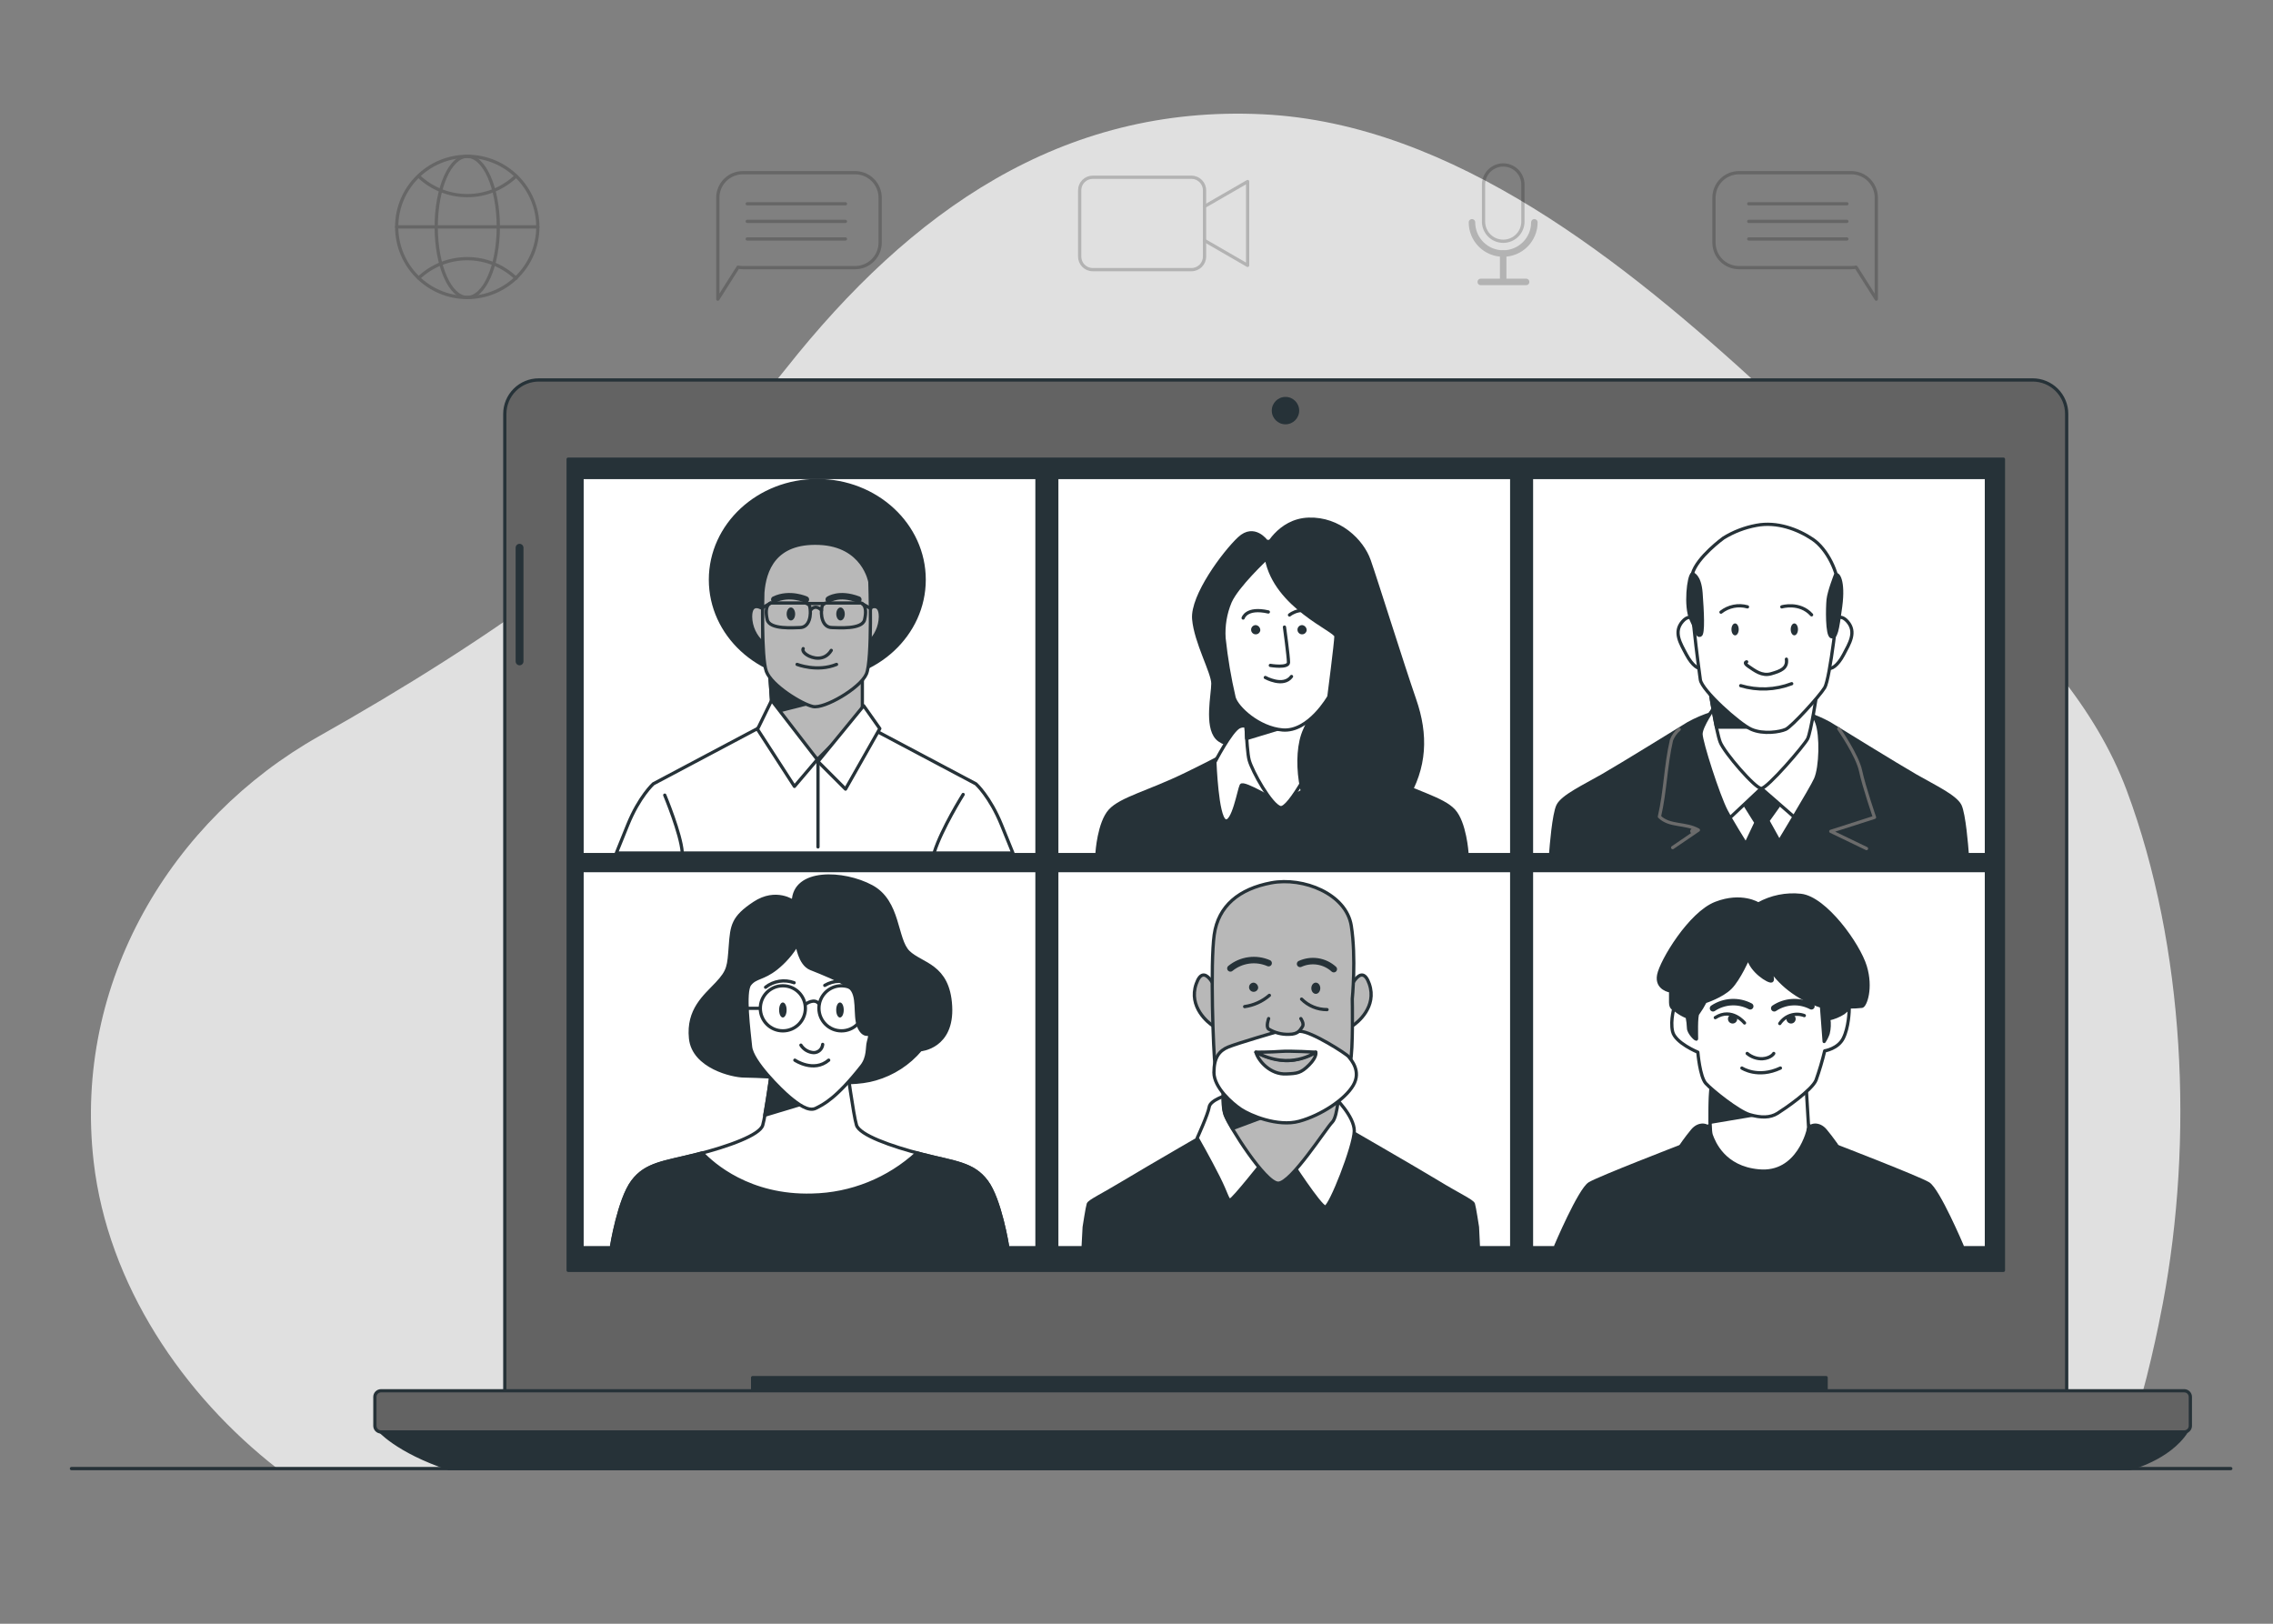 <svg xmlns="http://www.w3.org/2000/svg" width="700" height="500" viewBox="0 0 700 500" fill="none"><rect x="0" y="0" width="700" height="500" fill="#808080" stroke="none"/><path d="M85.411 452.219H651.231C653.06 448.926 654.589 445.476 655.801 441.909C661.011 427.329 665.031 406.909 666.081 401.319C675.561 350.939 672.931 291.629 654.991 243.499C645.181 217.199 625.661 196.339 605.901 178.069C584.901 158.679 564.231 139.409 543.241 120.069C500.691 80.999 447.551 37.999 388.861 35.189C326.861 32.189 280.301 65.189 242.231 113.269C204.591 160.829 149.401 197.849 98.231 226.709C52.931 252.249 22.471 302.329 28.841 357.709C33.201 395.619 56.461 429.689 85.411 452.219Z" fill="#E0E0E0"></path><g opacity="0.2"><path d="M143.9 91.6C155.901 91.6 165.63 81.871 165.63 69.87C165.63 57.869 155.901 48.14 143.9 48.14C131.899 48.14 122.17 57.869 122.17 69.87C122.17 81.871 131.899 91.6 143.9 91.6Z" stroke="black" stroke-linecap="round" stroke-linejoin="round"></path><path d="M143.9 91.6C149.18 91.6 153.46 81.871 153.46 69.87C153.46 57.869 149.18 48.14 143.9 48.14C138.62 48.14 134.34 57.869 134.34 69.87C134.34 81.871 138.62 91.6 143.9 91.6Z" stroke="black" stroke-linecap="round" stroke-linejoin="round"></path><path d="M128.93 54.27C132.982 58.114 138.358 60.252 143.944 60.239C149.529 60.226 154.896 58.063 158.93 54.2" stroke="black" stroke-linecap="round" stroke-linejoin="round"></path><path d="M128.93 85.62C132.982 81.775 138.358 79.638 143.944 79.651C149.529 79.664 154.896 81.826 158.93 85.69" stroke="black" stroke-linecap="round" stroke-linejoin="round"></path><path d="M122.17 69.87H165.62" stroke="black" stroke-linecap="round" stroke-linejoin="round"></path></g><g opacity="0.2"><path d="M366.93 54.58H336.52C334.3 54.58 332.5 56.38 332.5 58.6V79.01C332.5 81.23 334.3 83.03 336.52 83.03H366.93C369.15 83.03 370.95 81.23 370.95 79.01V58.6C370.95 56.38 369.15 54.58 366.93 54.58Z" stroke="black" stroke-linecap="round" stroke-linejoin="round"></path><path d="M371.05 74.11L384.22 81.72V55.9L371.02 63.52" stroke="black" stroke-linecap="round" stroke-linejoin="round"></path></g><g opacity="0.2"><path d="M462.921 74.29C461.317 74.29 459.778 73.653 458.643 72.518C457.509 71.383 456.871 69.844 456.871 68.24V56.85C456.871 55.245 457.509 53.706 458.643 52.572C459.778 51.437 461.317 50.8 462.921 50.8C463.718 50.796 464.508 50.95 465.246 51.252C465.983 51.554 466.654 51.999 467.219 52.561C467.783 53.123 468.232 53.792 468.538 54.528C468.844 55.264 469.001 56.053 469.001 56.85V68.24C469.001 69.037 468.844 69.826 468.538 70.562C468.232 71.298 467.783 71.966 467.219 72.528C466.654 73.091 465.983 73.536 465.246 73.838C464.508 74.14 463.718 74.294 462.921 74.29Z" stroke="black" stroke-linecap="round" stroke-linejoin="round"></path><path d="M453.311 68.46C453.311 69.722 453.559 70.972 454.042 72.138C454.525 73.303 455.233 74.363 456.125 75.255C457.018 76.148 458.077 76.856 459.243 77.338C460.409 77.821 461.659 78.07 462.921 78.07C464.183 78.07 465.432 77.821 466.598 77.338C467.764 76.856 468.823 76.148 469.716 75.255C470.608 74.363 471.316 73.303 471.799 72.138C472.282 70.972 472.531 69.722 472.531 68.46" stroke="black" stroke-width="2" stroke-linecap="round" stroke-linejoin="round"></path><path d="M462.92 78.07V86.26" stroke="black" stroke-width="2" stroke-linecap="round" stroke-linejoin="round"></path><path d="M456.021 86.81H469.991" stroke="black" stroke-width="2" stroke-linecap="round" stroke-linejoin="round"></path></g><g opacity="0.2"><path d="M577.83 60.87C577.83 58.83 577.02 56.874 575.577 55.432C574.135 53.99 572.179 53.18 570.14 53.18H535.53C533.491 53.183 531.537 53.994 530.095 55.435C528.654 56.877 527.842 58.831 527.84 60.87V74.72C527.842 76.759 528.654 78.713 530.095 80.155C531.537 81.596 533.491 82.407 535.53 82.41H570.14C570.627 82.409 571.112 82.362 571.59 82.27L577.83 92.12V75C577.83 74.9 577.83 74.8 577.83 74.7V60.87Z" stroke="black" stroke-linecap="round" stroke-linejoin="round"></path><path d="M538.539 62.75H568.769" stroke="black" stroke-linecap="round" stroke-linejoin="round"></path><path d="M538.539 68.17H568.769" stroke="black" stroke-linecap="round" stroke-linejoin="round"></path><path d="M538.539 73.58H568.769" stroke="black" stroke-linecap="round" stroke-linejoin="round"></path></g><g opacity="0.2"><path d="M221.061 60.87C221.063 58.83 221.876 56.873 223.319 55.432C224.763 53.99 226.72 53.18 228.761 53.18H263.361C265.4 53.18 267.356 53.99 268.798 55.432C270.24 56.874 271.051 58.83 271.051 60.87V74.72C271.051 76.759 270.24 78.715 268.798 80.158C267.356 81.6 265.4 82.41 263.361 82.41H228.761C228.271 82.409 227.782 82.362 227.301 82.27L221.061 92.12V75C221.061 74.9 221.061 74.8 221.061 74.7V60.87Z" stroke="black" stroke-linecap="round" stroke-linejoin="round"></path><path d="M260.361 62.75H230.121" stroke="black" stroke-linecap="round" stroke-linejoin="round"></path><path d="M260.361 68.17H230.121" stroke="black" stroke-linecap="round" stroke-linejoin="round"></path><path d="M260.361 73.58H230.121" stroke="black" stroke-linecap="round" stroke-linejoin="round"></path></g><path d="M22 452.22H687" stroke="#263238" stroke-linecap="round" stroke-linejoin="round"></path><path d="M165.911 117H626.001C628.775 117 631.436 118.102 633.397 120.064C635.359 122.025 636.461 124.686 636.461 127.46V429.24H155.461V127.46C155.461 124.688 156.562 122.029 158.521 120.067C160.481 118.106 163.139 117.003 165.911 117Z" fill="#636363" stroke="#263238" stroke-linecap="round" stroke-linejoin="round"></path><path d="M395.88 130.66C398.211 130.66 400.1 128.771 400.1 126.44C400.1 124.109 398.211 122.22 395.88 122.22C393.55 122.22 391.66 124.109 391.66 126.44C391.66 128.771 393.55 130.66 395.88 130.66Z" fill="#263238"></path><path d="M160.001 204.87C159.682 204.867 159.376 204.739 159.152 204.512C158.927 204.285 158.801 203.979 158.801 203.66V168.66C158.801 168.342 158.927 168.036 159.152 167.811C159.377 167.586 159.683 167.46 160.001 167.46C160.32 167.46 160.626 167.586 160.853 167.811C161.079 168.036 161.208 168.341 161.211 168.66V203.66C161.211 203.981 161.083 204.289 160.856 204.516C160.629 204.742 160.322 204.87 160.001 204.87Z" fill="#263238"></path><path d="M616.981 141.39H174.971V391.18H616.981V141.39Z" fill="#263238" stroke="#263238" stroke-linecap="round" stroke-linejoin="round"></path><path d="M562.379 424.21H231.779V430.5H562.379V424.21Z" fill="#263238" stroke="#263238" stroke-linecap="round" stroke-linejoin="round"></path><path d="M116.561 440.15C116.561 440.15 121.991 446.79 138.281 452.22H655.891C655.891 452.22 667.961 449.22 673.391 440.75L116.561 440.15Z" fill="#263238" stroke="#263238" stroke-linecap="round" stroke-linejoin="round"></path><path d="M672.659 428.26H117.339C116.295 428.26 115.449 429.106 115.449 430.15V439.05C115.449 440.094 116.295 440.94 117.339 440.94H672.659C673.703 440.94 674.549 440.094 674.549 439.05V430.15C674.549 429.106 673.703 428.26 672.659 428.26Z" fill="#636363" stroke="#263238" stroke-linecap="round" stroke-linejoin="round"></path><path d="M611.241 268.59H472.141V383.7H611.241V268.59Z" fill="white"></path><path d="M527.78 345.45L516.12 354.86L515.92 383.81H567.87L565.21 352.2L553.14 343.82L527.78 345.45Z" fill="#263238" stroke="#263238" stroke-linecap="round" stroke-linejoin="round"></path><path d="M527.001 333.8C527.001 333.8 526.191 347.3 527.001 349.55C527.811 351.8 530.891 359.55 541.531 360.55C554.001 361.82 557.001 347.5 557.001 347.5L556.181 333.8C556.181 333.8 548.181 335.64 541.461 334.8C534.741 333.96 526.761 333 526.761 333" fill="white"></path><path d="M527.001 333.8C527.001 333.8 526.191 347.3 527.001 349.55C527.811 351.8 530.891 359.55 541.531 360.55C554.001 361.82 557.001 347.5 557.001 347.5L556.181 333.8C556.181 333.8 548.181 335.64 541.461 334.8C534.741 333.96 526.761 333 526.761 333" stroke="#263238" stroke-linecap="round" stroke-linejoin="round"></path><path d="M543.401 338.63L531.841 333.63L526.761 332.99L526.961 333.81C526.961 333.81 526.541 340.81 526.611 345.6L543.401 342.76V338.63Z" fill="#263238" stroke="#263238" stroke-linecap="round" stroke-linejoin="round"></path><path d="M515.72 309.66C515.72 309.66 514.28 314.16 515.1 317.66C515.92 321.16 522.87 324 522.87 324C522.87 324 523.49 331.57 525.33 333.61C527.17 335.65 535.33 342.2 538.83 343.23C542.33 344.26 545.17 344.23 547.42 342.82C549.67 341.41 558.05 335.66 559.28 332.59C560.326 329.639 561.213 326.635 561.94 323.59C561.94 323.59 566.03 322.98 567.67 319.7C569.31 316.42 569.51 311.52 569.51 310.09C569.51 308.66 565.42 305.59 562.76 303.55C560.1 301.51 543.94 291.68 541.08 291.48C538.22 291.28 534.53 292.3 533.31 293.48C532.09 294.66 515.72 309.66 515.72 309.66Z" fill="white" stroke="#263238" stroke-linecap="round" stroke-linejoin="round"></path><path d="M538.07 324.39C539.387 325.493 541.064 326.073 542.78 326.02C545.44 325.82 546.25 324.39 546.25 324.39" stroke="#263238" stroke-linecap="round" stroke-linejoin="round"></path><path d="M536.441 328.89C536.441 328.89 541.351 332.16 548.301 328.89" stroke="#263238" stroke-linecap="round" stroke-linejoin="round"></path><path d="M537.25 315C537.25 315 533.37 310.09 528.25 313.36" stroke="#263238" stroke-linecap="round" stroke-linejoin="round"></path><path d="M548.102 315.18C548.899 313.977 550.08 313.079 551.454 312.634C552.827 312.189 554.31 312.223 555.662 312.73" stroke="#263238" stroke-linecap="round" stroke-linejoin="round"></path><path d="M535.001 313.75C535.001 313.467 534.917 313.191 534.76 312.956C534.602 312.72 534.379 312.537 534.118 312.429C533.857 312.321 533.569 312.292 533.292 312.348C533.014 312.403 532.759 312.539 532.559 312.739C532.359 312.939 532.223 313.194 532.168 313.471C532.113 313.748 532.141 314.036 532.249 314.297C532.358 314.559 532.541 314.782 532.776 314.939C533.011 315.096 533.288 315.18 533.571 315.18C533.95 315.18 534.314 315.029 534.582 314.761C534.85 314.493 535.001 314.129 535.001 313.75Z" fill="#263238"></path><path d="M553.001 313.75C553.001 313.467 552.917 313.191 552.76 312.956C552.602 312.72 552.379 312.537 552.118 312.429C551.857 312.321 551.569 312.292 551.292 312.348C551.014 312.403 550.759 312.539 550.559 312.739C550.359 312.939 550.223 313.194 550.168 313.471C550.113 313.748 550.141 314.036 550.249 314.297C550.358 314.559 550.541 314.782 550.776 314.939C551.011 315.096 551.288 315.18 551.571 315.18C551.95 315.18 552.314 315.029 552.582 314.761C552.85 314.493 553.001 314.129 553.001 313.75Z" fill="#263238"></path><path d="M539.001 309.87C537.214 308.932 535.207 308.493 533.192 308.6C531.177 308.708 529.228 309.357 527.551 310.48" stroke="#263238" stroke-width="2" stroke-miterlimit="10" stroke-linecap="round"></path><path d="M557.85 309.87C556.064 308.932 554.057 308.493 552.041 308.6C550.026 308.708 548.077 309.357 546.4 310.48" stroke="#263238" stroke-width="2" stroke-miterlimit="10" stroke-linecap="round"></path><path d="M538.421 294.93C538.421 294.93 535.561 301.48 532.901 304.14C530.241 306.8 525.121 308.43 525.121 308.43C524.462 309.713 523.71 310.947 522.871 312.12C522.261 312.73 522.471 319.27 522.471 319.89C522.471 320.51 520.011 318.05 520.011 316.62C519.967 315.451 519.83 314.287 519.601 313.14C518.435 312.673 517.335 312.054 516.331 311.3C515.511 310.48 514.491 310.68 514.491 308.64V305.16C514.491 305.16 509.991 304.55 510.811 300.25C511.631 295.95 520.421 281.25 528.401 278.16C536.381 275.07 541.491 278.37 541.491 278.37C545.475 276.153 550.047 275.223 554.581 275.71C562.141 276.53 572.371 290.84 574.421 297.59C576.471 304.34 574.421 309.66 573.421 309.87C572.133 310.013 570.837 310.08 569.541 310.07C569.541 310.07 569.331 310.68 567.701 311.91C566.32 312.783 564.797 313.406 563.201 313.75C563.425 315.249 563.354 316.778 562.991 318.25C562.691 319.119 562.281 319.946 561.771 320.71L560.951 309.87C557.332 308.694 553.948 306.894 550.951 304.55C548.453 302.593 546.306 300.226 544.601 297.55C544.601 297.55 546.451 301.64 545.601 302.05C544.751 302.46 539.241 299 538.421 294.93Z" fill="#263238" stroke="#263238" stroke-linecap="round" stroke-linejoin="round"></path><path d="M526.562 347.91L524.102 383.7H479.102C479.102 383.7 486.472 366.32 489.532 364.48C492.592 362.64 517.532 353.02 517.532 353.02C517.532 353.02 519.162 350.57 521.212 348.11C523.262 345.65 526.152 346.27 526.562 347.91Z" fill="#263238" stroke="#263238" stroke-linecap="round" stroke-linejoin="round"></path><path d="M517.56 353C516.742 357.362 515.647 361.668 514.28 365.89C512.65 370.18 510.6 372.64 510.81 373.46C511.02 374.28 513.67 374.46 515.31 372.23C516.95 370 521.03 364.05 522.31 364.05C523.59 364.05 524.56 372.64 524.56 372.64" stroke="#263238" stroke-linecap="round" stroke-linejoin="round"></path><path d="M556.83 347.91L559.28 383.7H604.28C604.28 383.7 596.92 366.32 593.85 364.48C590.78 362.64 565.85 353.02 565.85 353.02C565.85 353.02 564.21 350.57 562.16 348.11C560.11 345.65 557.24 346.27 556.83 347.91Z" fill="#263238" stroke="#263238" stroke-linecap="round" stroke-linejoin="round"></path><path d="M565.83 353C565.83 353 567.46 361.59 569.1 365.89C570.74 370.19 572.78 372.64 572.58 373.46C572.38 374.28 569.71 374.46 568.08 372.23C566.45 370 562.35 364.05 561.08 364.05C559.81 364.05 558.83 372.64 558.83 372.64" stroke="#263238" stroke-linecap="round" stroke-linejoin="round"></path><path d="M465.049 268.59H325.949V383.7H465.049V268.59Z" fill="white"></path><path d="M455 377.85C455 377.85 454.06 371.69 453.75 370.76C453.44 369.83 449.34 367.99 442.75 363.98C436.16 359.97 413.19 346.73 413.19 346.73H375.71C375.71 346.73 352.75 360 346.15 364C339.55 368 335.46 369.86 335.15 370.78C334.84 371.7 333.89 377.87 333.89 377.87L333.58 383.72H455.28L455 377.85Z" fill="#263238" stroke="#263238" stroke-linecap="round" stroke-linejoin="round"></path><path d="M377.939 337.18C377.939 337.18 372.699 338.72 372.389 340.87C372.079 343.02 368.699 350.43 368.699 350.43C368.699 350.43 372.389 356.9 375.169 362.43C377.949 367.96 377.939 369.52 378.859 369.52C379.779 369.52 389.339 357.19 390.259 356.27C391.179 355.35 397.039 356.89 397.039 356.89C397.039 356.89 406.589 371.68 408.139 371.68C409.689 371.68 417.069 352.88 417.069 348.26C417.069 343.64 410.909 337.78 410.909 337.78L377.939 337.18Z" fill="white" stroke="#263238" stroke-linecap="round" stroke-linejoin="round"></path><path d="M376.998 333.17C376.998 333.17 376.078 339.95 377.308 343.34C378.538 346.73 389.638 364.34 393.638 364.34C397.638 364.34 408.428 347.34 410.278 345.55C412.128 343.76 412.438 334.45 412.438 334.45C412.438 334.45 400.438 340.31 390.558 337.23C380.678 334.15 376.998 333.17 376.998 333.17Z" fill="#B8B8B8" stroke="#263238" stroke-linecap="round" stroke-linejoin="round"></path><path d="M386.999 336.06C379.849 333.87 377.059 333.17 377.059 333.17C377.059 333.17 376.139 339.95 377.369 343.34C378 344.785 378.736 346.182 379.569 347.52L394.359 342L386.999 336.06Z" fill="#263238" stroke="#263238" stroke-linecap="round" stroke-linejoin="round"></path><path d="M374.548 304.82C374.548 304.82 370.848 295.89 368.388 302.97C365.928 310.05 372.078 314.97 373.628 315.92C375.178 316.87 374.548 304.82 374.548 304.82Z" fill="#B8B8B8" stroke="#263238" stroke-linecap="round" stroke-linejoin="round"></path><path d="M415.529 304.82C415.529 304.82 419.229 295.89 421.689 302.97C424.149 310.05 417.999 314.97 416.449 315.92C414.899 316.87 415.529 304.82 415.529 304.82Z" fill="#B8B8B8" stroke="#263238" stroke-linecap="round" stroke-linejoin="round"></path><path d="M416.449 307.6C416.449 307.6 417.689 294.96 416.149 285.1C414.609 275.24 401.359 270 391.499 271.85C381.639 273.7 375.169 278.94 373.929 287.85C372.689 296.76 373.629 324.2 374.239 328.52C374.849 332.84 384.999 341.8 396.729 341.8C408.459 341.8 414.909 330.4 415.839 327.01C416.769 323.62 416.449 307.6 416.449 307.6Z" fill="#B8B8B8" stroke="#263238" stroke-linecap="round" stroke-linejoin="round"></path><path d="M393.69 317.58C393.69 317.58 381 321.27 378.23 322.42C375.46 323.57 373.85 325.65 373.85 330.26C373.85 334.87 379.38 339.72 382.15 341.57C384.92 343.42 393.46 347.1 400.15 345.26C406.84 343.42 414.22 338.57 416.76 334.19C419.3 329.81 416.06 326.34 415.37 325.42C414.68 324.5 403.84 317.58 400.37 317.58H393.69Z" fill="white" stroke="#263238" stroke-linecap="round" stroke-linejoin="round"></path><path d="M390.69 313.65C390.69 313.65 389.77 316.19 390.69 316.88C392.564 318.017 394.73 318.58 396.92 318.5C399.92 318.5 400.38 317.11 401.07 316.19C401.76 315.27 400.61 313.65 400.61 313.65" fill="#B8B8B8"></path><path d="M390.69 313.65C390.69 313.65 389.77 316.19 390.69 316.88C392.564 318.017 394.73 318.58 396.92 318.5C399.92 318.5 400.38 317.11 401.07 316.19C401.76 315.27 400.61 313.65 400.61 313.65" stroke="#263238" stroke-linecap="round" stroke-linejoin="round"></path><path d="M386.77 324C389.446 325.331 392.331 326.19 395.3 326.54C399.92 327 405.22 324 405.22 324C405.22 324 405.68 325.39 403.15 327.93C400.62 330.47 399.46 330.55 396.22 330.69C391.15 331 387.46 326.57 386.77 324Z" fill="#B8B8B8" stroke="#263238" stroke-linecap="round" stroke-linejoin="round"></path><path d="M386.77 324C386.77 324 391.38 324 394.38 323.77C397.38 323.54 405.22 324 405.22 324C405.22 324 397.38 329.8 386.77 324Z" fill="#B8B8B8" stroke="#263238" stroke-linecap="round" stroke-linejoin="round"></path><path d="M387.46 304.31C387.402 304.571 387.271 304.81 387.083 305C386.894 305.19 386.656 305.323 386.396 305.383C386.135 305.444 385.863 305.43 385.61 305.342C385.358 305.255 385.135 305.098 384.967 304.889C384.8 304.681 384.695 304.43 384.664 304.164C384.633 303.898 384.678 303.629 384.793 303.388C384.908 303.147 385.089 302.943 385.315 302.8C385.541 302.657 385.803 302.581 386.07 302.58C386.483 302.628 386.86 302.836 387.12 303.16C387.38 303.484 387.502 303.897 387.46 304.31Z" fill="#263238"></path><path d="M405.22 306.04C405.982 306.04 406.6 305.266 406.6 304.31C406.6 303.355 405.982 302.58 405.22 302.58C404.458 302.58 403.84 303.355 403.84 304.31C403.84 305.266 404.458 306.04 405.22 306.04Z" fill="#263238"></path><path d="M390.919 306.5C388.77 308.365 386.126 309.567 383.309 309.96" stroke="#263238" stroke-linecap="round" stroke-linejoin="round"></path><path d="M400.84 307.66C401.868 308.69 403.09 309.506 404.436 310.061C405.782 310.615 407.224 310.897 408.68 310.89" stroke="#263238" stroke-linecap="round" stroke-linejoin="round"></path><path d="M390.69 296.58C388.768 295.745 386.654 295.455 384.578 295.741C382.502 296.026 380.545 296.877 378.92 298.2" stroke="#263238" stroke-width="2" stroke-linecap="round" stroke-linejoin="round"></path><path d="M400.379 296.81C402.078 296.036 403.967 295.776 405.812 296.064C407.657 296.352 409.377 297.175 410.759 298.43" stroke="#263238" stroke-width="2" stroke-linecap="round" stroke-linejoin="round"></path><path d="M318.85 268.59H179.75V383.7H318.85V268.59Z" fill="white"></path><path d="M244.33 277.63C244.33 277.63 239.01 273.7 232.33 278.1C225.65 282.5 225.39 285.04 224.92 291.29C224.45 297.54 224.46 298.92 220.76 302.86C217.06 306.8 211.76 310.95 212.66 319.75C213.56 328.55 225.66 331.32 229.09 331.32C232.52 331.32 244.59 332.01 244.59 332.01C244.59 332.01 260.33 335.01 269.59 332.24C275.01 330.685 279.846 327.552 283.48 323.24C283.48 323.24 293.43 322.54 292.74 309.82C292.05 297.1 283.74 297.09 279.74 293.16C275.74 289.23 277 277.63 268.4 273C259.8 268.37 244.56 267.68 244.33 277.63Z" fill="#263238" stroke="#263238" stroke-linecap="round" stroke-linejoin="round"></path><path d="M303.801 363.8C299.641 358.25 294.081 358.02 284.131 355.47C274.181 352.92 264.701 349.47 263.771 346.47C262.841 343.47 260.771 328.19 260.771 328.19L249.651 328H249.001L237.891 328.22C237.891 328.22 235.811 343.49 234.891 346.5C233.971 349.51 224.481 352.98 214.531 355.5C204.581 358.02 199.031 358.28 194.861 363.83C190.691 369.38 188.381 383.73 188.381 383.73H310.281C310.281 383.73 308.001 369.36 303.801 363.8Z" fill="white" stroke="#263238" stroke-linecap="round" stroke-linejoin="round"></path><path d="M250.38 338.93L237.85 328.17C237.85 328.17 236.51 337.98 235.51 343.42L250.38 338.93Z" fill="#263238" stroke="#263238" stroke-linecap="round" stroke-linejoin="round"></path><path d="M303.8 363.8C299.64 358.25 294.08 358.02 284.13 355.47C283.56 355.33 282.99 355.18 282.43 355.02C273.607 363.15 262.115 367.774 250.12 368.02C230.76 368.59 219.51 358.54 216.21 355.02L214.48 355.47C204.53 358.02 198.98 358.25 194.81 363.8C190.64 369.35 188.33 383.7 188.33 383.7H310.28C310.28 383.7 308 369.36 303.8 363.8Z" fill="#263238" stroke="#263238" stroke-linecap="round" stroke-linejoin="round"></path><path d="M245.491 290.82C243.793 293.659 241.598 296.169 239.011 298.23C234.841 301.47 232.761 300.77 230.911 303.09C229.061 305.41 230.681 317.67 231.141 322.29C231.601 326.91 240.631 335.71 243.141 337.8C245.651 339.89 248.931 342.43 251.241 341.27C253.551 340.11 257.491 338.27 265.361 328.27C267.511 325.55 266.981 322.48 267.441 320.87C267.705 320.043 267.863 319.187 267.911 318.32C267.911 318.32 265.821 319.48 264.431 316.01C263.041 312.54 264.671 306.29 261.661 304.01C258.651 301.73 253.101 299.62 249.661 298.23C246.221 296.84 245.491 290.82 245.491 290.82Z" fill="white" stroke="#263238" stroke-linecap="round" stroke-linejoin="round"></path><path d="M246.65 321.83C247.075 322.499 247.654 323.057 248.337 323.459C249.02 323.861 249.789 324.094 250.58 324.14C251.278 324.143 251.951 323.883 252.466 323.412C252.981 322.942 253.3 322.295 253.36 321.6" stroke="#263238" stroke-linecap="round" stroke-linejoin="round"></path><path d="M244.789 326.46C244.789 326.46 250.579 330.39 255.209 326.46" stroke="#263238" stroke-linecap="round" stroke-linejoin="round"></path><path d="M242.249 311C242.249 312.28 241.729 313.32 241.089 313.32C240.449 313.32 239.939 312.32 239.939 311C239.939 309.68 240.449 308.69 241.089 308.69C241.729 308.69 242.249 309.68 242.249 311Z" fill="#263238"></path><path d="M259.84 311C259.84 312.28 259.32 313.32 258.68 313.32C258.04 313.32 257.52 312.32 257.52 311C257.52 309.68 258.04 308.69 258.68 308.69C259.32 308.69 259.84 309.68 259.84 311Z" fill="#263238"></path><path d="M241.09 317.43C244.923 317.43 248.03 314.323 248.03 310.49C248.03 306.657 244.923 303.55 241.09 303.55C237.258 303.55 234.15 306.657 234.15 310.49C234.15 314.323 237.258 317.43 241.09 317.43Z" stroke="#263238" stroke-linecap="round" stroke-linejoin="round"></path><path d="M259.139 317.43C262.972 317.43 266.079 314.323 266.079 310.49C266.079 306.657 262.972 303.55 259.139 303.55C255.306 303.55 252.199 306.657 252.199 310.49C252.199 314.323 255.306 317.43 259.139 317.43Z" stroke="#263238" stroke-linecap="round" stroke-linejoin="round"></path><path d="M248.27 309.1C248.27 309.1 250.81 307.25 252.2 309.1" stroke="#263238" stroke-linecap="round" stroke-linejoin="round"></path><path d="M234.15 310.49H229.98" stroke="#263238" stroke-linecap="round" stroke-linejoin="round"></path><path d="M235.77 304C236.994 303.038 238.445 302.405 239.984 302.162C241.522 301.918 243.097 302.073 244.56 302.61" stroke="#263238" stroke-linecap="round" stroke-linejoin="round"></path><path d="M254 303.43C255.341 302.635 256.862 302.197 258.42 302.157C259.978 302.117 261.52 302.476 262.9 303.2" stroke="#263238" stroke-linecap="round" stroke-linejoin="round"></path><path d="M611.241 147.54H472.141V262.65H611.241V147.54Z" fill="white"></path><path d="M605.81 262.65C605.67 260.79 604.88 250.65 603.59 248.05C602.16 245.2 595.59 242.14 589.92 238.88C584.25 235.62 566.06 224.4 563.41 222.77C561.136 221.519 558.745 220.494 556.27 219.71L542 218.92H541.69H541.39L527.11 219.71C524.636 220.494 522.244 221.519 519.97 222.77C517.32 224.4 499.17 235.61 493.46 238.88C487.75 242.15 481.22 245.2 479.8 248.05C478.5 250.65 477.71 260.79 477.57 262.65H605.81Z" fill="#263238" stroke="#263238" stroke-linecap="round" stroke-linejoin="round"></path><path d="M539.342 262.65H545.782C550.242 255.31 557.982 242.48 559.132 239.9C560.762 236.23 560.962 226.44 559.542 222.56C558.122 218.68 555.862 218.28 555.862 218.28L527.932 217.87C527.932 217.87 523.852 223.58 523.852 226.03C523.852 228.48 529.152 245.03 531.602 249.69C533.052 252.47 536.652 258.33 539.342 262.65Z" fill="white" stroke="#263238" stroke-linecap="round" stroke-linejoin="round"></path><path d="M537.641 259.91L539.341 262.65H545.781L547.951 259.06L544.441 252.74L550.151 244.74L541.591 237.81L536.291 246.17L540.771 253.31L537.641 259.91Z" fill="#263238" stroke="#263238" stroke-linecap="round" stroke-linejoin="round"></path><path d="M559.132 239.9C560.762 236.23 560.962 226.44 559.542 222.56C558.122 218.68 555.862 218.28 555.862 218.28L527.932 217.87C527.932 217.87 523.852 223.58 523.852 226.03C523.852 228.48 529.152 245.03 531.602 249.69C531.902 250.27 532.312 251 532.772 251.82L542.412 242.75L552.482 251.53C555.622 246.26 558.472 241.39 559.132 239.9Z" fill="white" stroke="#263238" stroke-linecap="round" stroke-linejoin="round"></path><path d="M526.5 212C526.5 212 528.5 225.25 529.76 228.52C531.02 231.79 540.57 242.79 542.41 242.79C544.25 242.79 555.66 229.54 556.68 227.5C557.7 225.46 559.54 213.42 559.54 213.42C559.54 213.42 549.54 217.1 544.04 217.1C538.54 217.1 526.5 212 526.5 212Z" fill="white" stroke="#263238" stroke-linecap="round" stroke-linejoin="round"></path><path d="M543.75 223.91L530.63 213.58C528.21 212.68 526.5 211.96 526.5 211.96C526.5 211.96 527.56 218.85 528.61 223.91H543.75Z" fill="#263238" stroke="#263238" stroke-linecap="round" stroke-linejoin="round"></path><path d="M522.83 192C522.83 192 520.99 188.13 518.14 191.39C515.29 194.65 517.52 198.12 519.36 201.59C521.2 205.06 523.24 206.28 524.05 205.67C524.86 205.06 522.83 192 522.83 192Z" stroke="#263238" stroke-linecap="round" stroke-linejoin="round"></path><path d="M564.28 192C564.28 192 566.12 188.13 568.97 191.39C571.82 194.65 569.58 198.12 567.75 201.59C565.92 205.06 563.87 206.28 563.06 205.67C562.25 205.06 564.28 192 564.28 192Z" fill="white" stroke="#263238" stroke-linecap="round" stroke-linejoin="round"></path><path d="M530.78 165.66C530.78 165.66 522.62 171.58 521.2 176.66C519.78 181.74 523.2 206.02 523.64 209.29C524.08 212.56 535.64 222.95 539.35 224.58C543.06 226.21 548.12 225.4 549.95 224.58C551.78 223.76 560.35 214.38 561.95 211.73C563.55 209.08 566.24 186.65 566.24 181.55C566.24 176.45 562.77 169.11 558.24 166.05C553.71 162.99 547.24 160.55 540.91 161.77C537.322 162.429 533.887 163.748 530.78 165.66Z" fill="white" stroke="#263238" stroke-linecap="round" stroke-linejoin="round"></path><path d="M537.91 203.8C537.91 203.8 536.69 204 538.52 205.23C540.35 206.46 542.6 208.29 545.45 207.47C548.3 206.65 550.55 205.84 550.15 202.98" stroke="#263238" stroke-linecap="round" stroke-linejoin="round"></path><path d="M536.07 211.14C541.231 212.676 546.755 212.462 551.78 210.53" stroke="#263238" stroke-linecap="round" stroke-linejoin="round"></path><path d="M534.341 195.65C534.959 195.65 535.461 194.826 535.461 193.81C535.461 192.794 534.959 191.97 534.341 191.97C533.722 191.97 533.221 192.794 533.221 193.81C533.221 194.826 533.722 195.65 534.341 195.65Z" fill="#263238"></path><path d="M553.711 193.81C553.711 194.81 553.211 195.64 552.591 195.64C551.971 195.64 551.471 194.82 551.471 193.81C551.471 192.8 551.971 191.97 552.591 191.97C553.211 191.97 553.711 192.79 553.711 193.81Z" fill="#263238"></path><path d="M530 188.5C531.135 187.603 532.466 186.988 533.884 186.705C535.303 186.422 536.768 186.478 538.16 186.87" stroke="#263238" stroke-linecap="round" stroke-linejoin="round"></path><path d="M548.73 186.87C548.73 186.87 554.231 185.24 557.901 189.32" stroke="#263238" stroke-linecap="round" stroke-linejoin="round"></path><path d="M521.2 176.68C521.2 176.68 523.44 177.08 523.85 182.59C524.26 188.1 524.66 195.23 523.64 195.59C522.62 195.95 522.64 194.59 520.79 190.7C518.94 186.81 520 177.29 521.2 176.68Z" fill="#263238" stroke="#263238" stroke-linecap="round" stroke-linejoin="round"></path><path d="M565.25 177.08C565.25 177.08 563.25 182.18 563 184.63C562.75 187.08 562.59 195.63 564 196.05C565.41 196.47 565.84 194.42 566.86 186.67C567.88 178.92 566.06 176.27 565.25 177.08Z" fill="#263238" stroke="#263238" stroke-linecap="round" stroke-linejoin="round"></path><path d="M517.121 224.6C516.078 225.48 515.268 226.603 514.761 227.87C512.901 235.95 512.901 243.4 511.041 251.47C514.141 254.58 519.111 253.33 523.041 255.6M523.041 255.6C520.271 254.79 520.401 257.41 523.041 255.6ZM523.041 255.6L515.121 261" stroke="#6B6B6B" stroke-linecap="round" stroke-linejoin="round"></path><path d="M566.27 224.4C566.27 224.4 571.98 232.55 573 237.4C574.02 242.25 577.28 251.68 577.28 251.68L563.82 256L574.82 261.3" stroke="#6B6B6B" stroke-linecap="round" stroke-linejoin="round"></path><path d="M465.049 147.54H325.949V262.65H465.049V147.54Z" fill="white"></path><path d="M390 166.71C390 166.71 386.27 161.43 381.62 165.78C376.97 170.13 367.02 183.48 367.62 190.62C368.22 197.76 373.52 207.07 373.52 210.49C373.52 213.91 371.35 223.49 374.76 227.25C378.17 231.01 390.6 230.36 390.6 230.36L396.81 230.05C396.81 230.05 410.81 233.77 417.61 230.05C424.41 226.33 421.61 208.93 420.72 206.14L419.78 203.35C419.78 203.35 421.96 189.35 417.92 180.99C413.88 172.63 408.3 168.57 402.71 167.64C398.499 167.04 394.253 166.729 390 166.71Z" fill="#263238" stroke="#263238" stroke-linecap="round" stroke-linejoin="round"></path><path d="M447.73 249.61C444.31 245.88 435.93 244.02 424.44 238.43C412.95 232.84 408.3 230.05 408.3 230.05C403.48 228.27 397 229.4 394.79 229.87C392.58 229.4 386.11 228.27 381.28 230.05C381.28 230.05 376.63 232.84 365.14 238.43C353.65 244.02 345.27 245.88 341.85 249.61C338.43 253.34 337.85 262.61 337.85 262.61H451.76C451.76 262.61 451.14 253.33 447.73 249.61Z" fill="#263238" stroke="#263238" stroke-linecap="round" stroke-linejoin="round"></path><path d="M386.249 225.39C386.249 225.39 384.079 222.6 381.599 223.84C379.119 225.08 374.139 234.7 374.139 234.7C374.139 234.7 374.759 251.47 377.249 252.7C379.739 253.93 381.599 243.08 382.249 241.84C382.899 240.6 393.729 247.11 393.729 247.11L403.049 242.77C403.049 242.77 407.049 253.94 408.949 254.26C410.849 254.58 411.429 238.42 410.809 234.69C410.189 230.96 405.809 225.07 401.809 224.76C399.003 224.701 396.226 225.34 393.729 226.62L386.249 225.39Z" fill="white" stroke="#263238" stroke-linecap="round" stroke-linejoin="round"></path><path d="M383.459 215.77C383.459 215.77 383.769 230.67 384.699 234.08C385.629 237.49 391.529 248.08 394.329 248.68C397.129 249.28 405.189 233.15 405.189 233.15L406.739 214.52C406.739 214.52 399.599 218.87 383.459 215.77Z" fill="white" stroke="#263238" stroke-linecap="round" stroke-linejoin="round"></path><path d="M395.699 219.27L392.199 216.83C389.264 216.691 386.343 216.336 383.459 215.77C383.459 215.77 383.589 222.08 383.939 227.42L397.999 223.14L395.699 219.27Z" fill="#263238" stroke="#263238" stroke-linecap="round" stroke-linejoin="round"></path><path d="M389.67 169.19C389.67 169.19 393.67 160.19 403.02 159.88C412.37 159.57 419.47 166.4 421.65 172.61C423.83 178.82 431.89 204.61 435.65 215.46C439.41 226.31 439.06 236.26 432.86 246.46C426.66 256.66 411.74 259.46 406.15 254.23C400.56 249 398.08 232.8 401.81 224.73C405.54 216.66 405.53 212.31 405.22 203.93C404.91 195.55 391.87 181.57 390.32 177.54C389.394 174.858 389.17 171.983 389.67 169.19Z" fill="#263238" stroke="#263238" stroke-linecap="round" stroke-linejoin="round"></path><path d="M376.939 196.52C376.939 196.52 372.279 194.03 372.589 198.38C372.899 202.73 376.589 206.45 377.869 207.07L379.109 207.69L376.939 196.52Z" stroke="#263238" stroke-linecap="round" stroke-linejoin="round"></path><path d="M389.999 172C389.999 172 380.999 180.38 378.819 185.35C377.341 188.882 376.704 192.71 376.959 196.53C377.615 202.691 378.65 208.806 380.059 214.84C380.989 217.95 387.609 224.15 394.969 224.78C403.069 225.47 409.249 214.53 409.249 214.53C409.249 214.53 411.419 197.77 411.419 195.9C411.419 194.03 392.769 186.89 389.999 172Z" fill="white" stroke="#263238" stroke-linecap="round" stroke-linejoin="round"></path><path d="M395.569 193.1C395.569 193.1 396.809 202.1 396.809 203.97C396.809 205.84 391.219 204.9 391.219 204.9" stroke="#263238" stroke-linecap="round" stroke-linejoin="round"></path><path d="M389.67 208.62C389.67 208.62 395.26 211.73 397.74 208.31" stroke="#263238" stroke-linecap="round" stroke-linejoin="round"></path><path d="M388.119 194.19C388.066 194.456 387.939 194.701 387.752 194.897C387.565 195.093 387.326 195.232 387.063 195.297C386.8 195.363 386.524 195.353 386.267 195.267C386.01 195.182 385.782 195.026 385.611 194.816C385.439 194.606 385.33 194.352 385.298 194.083C385.265 193.814 385.309 193.542 385.425 193.297C385.541 193.052 385.725 192.845 385.954 192.701C386.183 192.556 386.448 192.48 386.719 192.48C387.131 192.523 387.509 192.727 387.771 193.047C388.033 193.367 388.159 193.778 388.119 194.19Z" fill="#263238"></path><path d="M402.399 194.19C402.346 194.456 402.218 194.701 402.031 194.897C401.844 195.093 401.605 195.232 401.343 195.297C401.08 195.363 400.804 195.353 400.546 195.267C400.289 195.182 400.062 195.026 399.89 194.816C399.718 194.606 399.61 194.352 399.577 194.083C399.544 193.814 399.588 193.542 399.705 193.297C399.821 193.052 400.004 192.845 400.233 192.701C400.462 192.556 400.728 192.48 400.999 192.48C401.41 192.523 401.788 192.727 402.051 193.047C402.313 193.367 402.438 193.778 402.399 194.19Z" fill="#263238"></path><path d="M382.84 190.31C382.84 190.31 383.77 186.89 390.6 188.44" stroke="#263238" stroke-linecap="round" stroke-linejoin="round"></path><path d="M397.119 189.37C397.119 189.37 401.469 185.65 406.739 190.31" stroke="#263238" stroke-linecap="round" stroke-linejoin="round"></path><path d="M318.85 147.54H179.75V262.65H318.85V147.54Z" fill="white"></path><path d="M308.421 254C304.901 245.31 300.551 241.38 300.551 241.38L266.601 223.38L251.291 221V220.88L250.871 220.94L250.461 220.88V221L235.141 223.36L201.201 241.36C201.201 241.36 196.851 245.29 193.331 253.98L189.811 262.68H311.941L308.421 254Z" fill="white" stroke="#263238" stroke-linecap="round" stroke-linejoin="round"></path><path d="M251.91 234.5V260.79" stroke="#263238" stroke-linecap="round" stroke-linejoin="round"></path><path d="M204.721 244.85C204.721 244.85 209.721 256.85 210.101 262.44" stroke="#263238" stroke-linecap="round" stroke-linejoin="round"></path><path d="M296.621 244.64C296.621 244.64 289.991 255.2 287.721 262.44" stroke="#263238" stroke-linecap="round" stroke-linejoin="round"></path><path d="M251.699 209.04C269.875 209.04 284.609 195.371 284.609 178.51C284.609 161.649 269.875 147.98 251.699 147.98C233.523 147.98 218.789 161.649 218.789 178.51C218.789 195.371 233.523 209.04 251.699 209.04Z" fill="#263238" stroke="#263238" stroke-linecap="round" stroke-linejoin="round"></path><path d="M237 206.76L237.83 218.97L251.7 233.88L265.57 220.01V207.59L250.87 210.69L237 206.76Z" fill="#B8B8B8" stroke="#263238" stroke-linecap="round" stroke-linejoin="round"></path><path d="M244.7 208.94L237 206.76L237.83 218.97L238.18 219.35L251.94 215.84L244.7 208.94Z" fill="#263238" stroke="#263238" stroke-linecap="round" stroke-linejoin="round"></path><path d="M234.93 187.49C234.93 187.49 231.15 184.79 231.15 189.92C231.177 191.461 231.527 192.98 232.179 194.377C232.83 195.774 233.767 197.019 234.93 198.03V187.49Z" fill="#B8B8B8" stroke="#263238" stroke-linecap="round" stroke-linejoin="round"></path><path d="M267.35 187.49C267.35 187.49 271.13 184.79 271.13 189.92C271.103 191.461 270.753 192.98 270.101 194.377C269.45 195.774 268.513 197.019 267.35 198.03V187.49Z" fill="#B8B8B8" stroke="#263238" stroke-linecap="round" stroke-linejoin="round"></path><path d="M234.93 182.44C234.93 182.44 234.39 202.44 236.01 206.76C237.63 211.08 246.82 216.76 250.33 217.56C253.84 218.36 264.92 211.89 266.81 207.56C268.7 203.23 267.89 179.19 267.89 179.19C267.89 179.19 266 167.84 252.22 167.3C238.44 166.76 235.47 175.69 234.93 182.44Z" fill="#B8B8B8" stroke="#263238" stroke-linecap="round" stroke-linejoin="round"></path><path d="M247.36 199.73C247.36 199.73 246.82 200.54 248.44 201.62C250.06 202.7 253.84 203.78 256 200.27" stroke="#263238" stroke-linecap="round" stroke-linejoin="round"></path><path d="M245.471 204.59C245.471 204.59 251.681 207.03 257.621 204.59" stroke="#263238" stroke-linecap="round" stroke-linejoin="round"></path><path d="M244.88 189.06C244.88 190.17 244.3 191.06 243.57 191.06C242.84 191.06 242.26 190.16 242.26 189.06C242.26 187.96 242.85 187.06 243.57 187.06C244.29 187.06 244.88 188 244.88 189.06Z" fill="#263238"></path><path d="M260.159 189.06C260.159 190.17 259.579 191.06 258.849 191.06C258.119 191.06 257.539 190.16 257.539 189.06C257.539 187.96 258.129 187.06 258.849 187.06C259.569 187.06 260.159 188 260.159 189.06Z" fill="#263238"></path><path d="M247.999 185.68H237.359C237.359 185.68 235.209 186.15 236.279 190.82C236.999 193.97 244.699 193.25 246.279 193.25C249.389 193.25 249.899 189.25 249.399 186.86C249.33 186.535 249.155 186.243 248.902 186.03C248.648 185.816 248.33 185.693 247.999 185.68Z" stroke="#263238" stroke-linecap="round" stroke-linejoin="round"></path><path d="M254.57 185.68H265.18C265.18 185.68 267.34 186.15 266.26 190.82C265.54 193.97 257.85 193.25 256.26 193.25C253.15 193.25 252.63 189.25 253.13 186.86C253.202 186.53 253.384 186.234 253.645 186.02C253.906 185.805 254.233 185.686 254.57 185.68Z" stroke="#263238" stroke-linecap="round" stroke-linejoin="round"></path><path d="M248.471 185.85H253.841" stroke="#263238" stroke-linecap="round" stroke-linejoin="round"></path><path d="M249.66 187.88C249.66 187.88 250.85 185.88 253 187.88" stroke="#263238" stroke-linecap="round" stroke-linejoin="round"></path><path d="M237.361 185.68L234.971 187.05" stroke="#263238" stroke-linecap="round" stroke-linejoin="round"></path><path d="M265.66 185.97L268.17 187.4" stroke="#263238" stroke-linecap="round" stroke-linejoin="round"></path><path d="M255.221 184.61C255.221 184.61 258.331 182.34 264.331 184.61" stroke="#263238" stroke-width="2" stroke-linecap="round" stroke-linejoin="round"></path><path d="M248.179 184.61C248.179 184.61 243.179 182.34 238.449 184.61" stroke="#263238" stroke-width="2" stroke-linecap="round" stroke-linejoin="round"></path><path d="M237.629 215.66L251.699 233.88L244.659 242.16L233.279 224.56L237.629 215.66Z" fill="white" stroke="#263238" stroke-linecap="round" stroke-linejoin="round"></path><path d="M251.91 234.5L260.39 242.99L270.95 224.36L265.98 217.32L251.91 234.5Z" fill="white" stroke="#263238" stroke-linecap="round" stroke-linejoin="round"></path></svg>